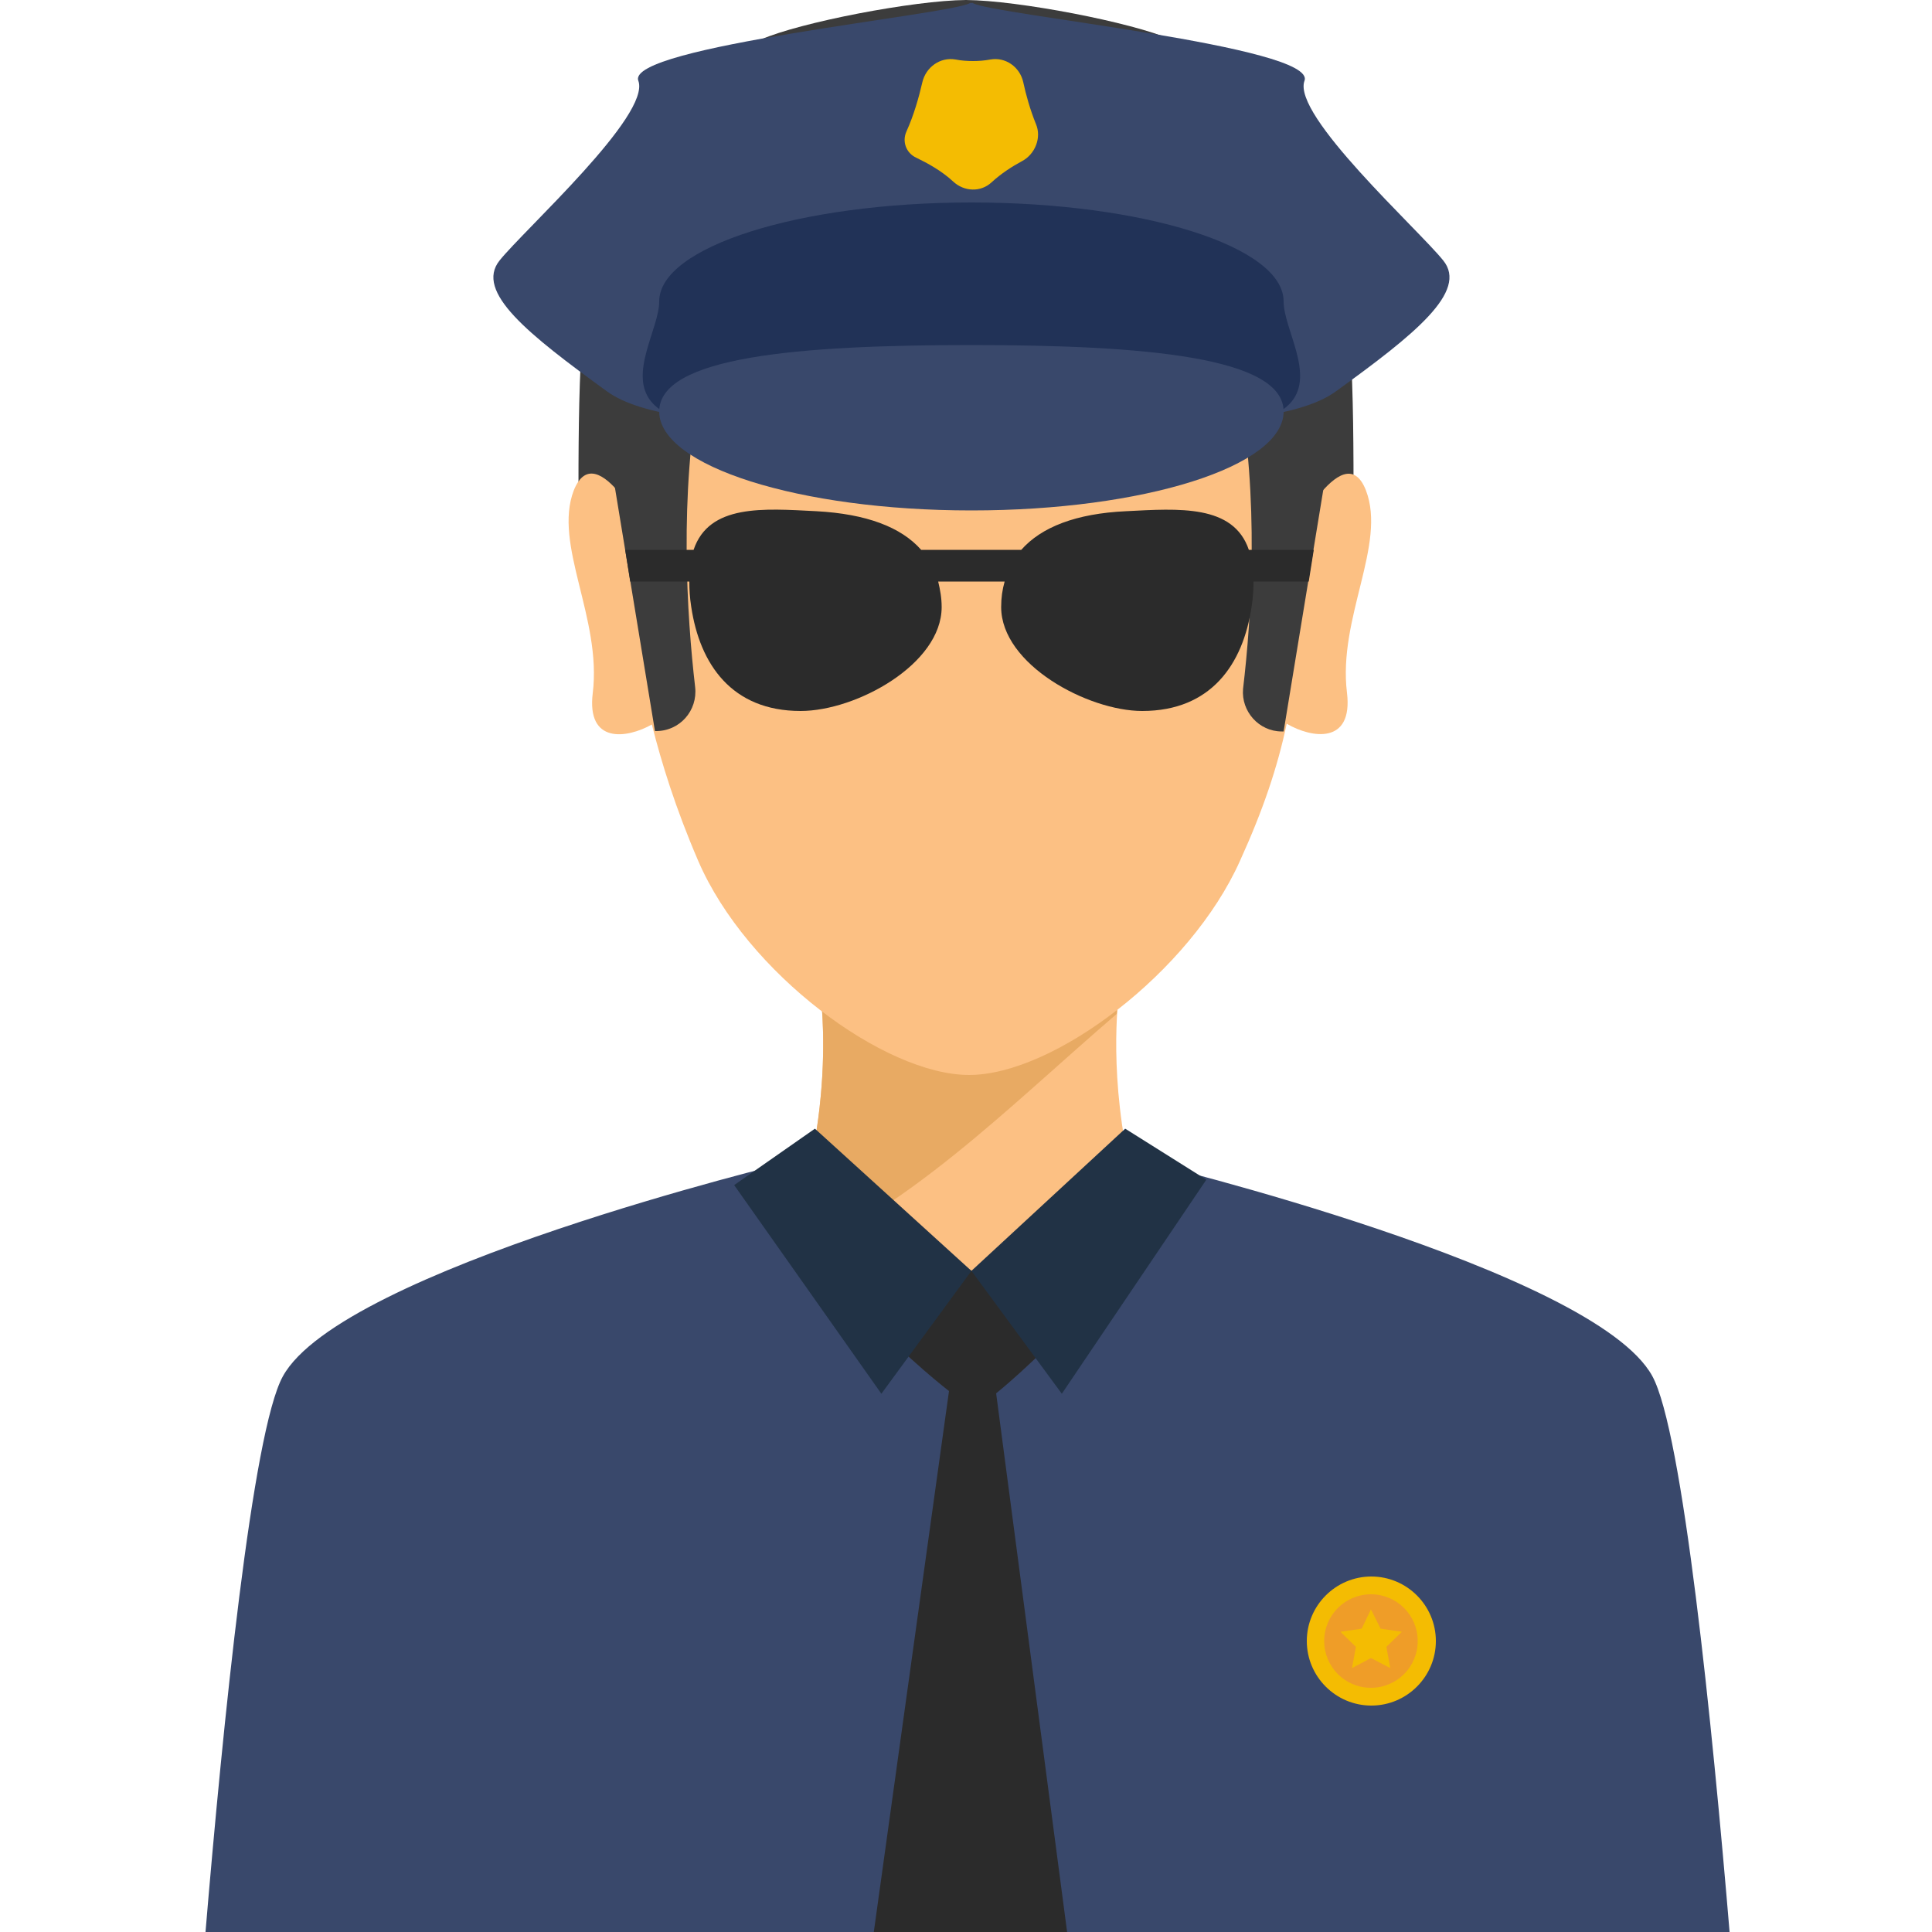 <?xml version="1.0" encoding="utf-8"?>
<!-- Generator: Adobe Illustrator 21.1.0, SVG Export Plug-In . SVG Version: 6.00 Build 0)  -->
<svg version="1.1" id="Capa_1" xmlns="http://www.w3.org/2000/svg" xmlns:xlink="http://www.w3.org/1999/xlink" x="0px" y="0px"
	 viewBox="0 0 500 500" style="enable-background:new 0 0 500 500;" xml:space="preserve">
<style type="text/css">
	.st0{fill:#2C353D;}
	.st1{fill:#353F49;}
	.st2{fill:#92E0EA;}
	.st3{fill:#F77B55;}
	.st4{fill:#FF916E;}
	.st5{fill:#FFFFFF;}
	.st6{fill:#FECA5C;}
	.st7{fill:#F9BB4E;}
	.st8{opacity:0.3;fill:#727272;}
	.st9{fill:#893F3F;}
	.st10{fill:#BC6F6F;}
	.st11{fill:#8E8E8E;}
	.st12{fill:#632323;}
	.st13{fill:#A8A8A8;}
	.st14{fill:#262626;}
	.st15{fill:#C9C9C9;}
	.st16{fill:#D3D3D3;}
	.st17{fill:#424242;}
	.st18{fill:#4C4C4C;}
	.st19{fill:#545454;}
	.st20{fill:#686868;}
	.st21{fill:#727272;}
	.st22{fill:#353535;}
	.st23{fill:#A5A5A5;}
	.st24{fill:#BABABA;}
	.st25{fill:#E5E5E5;}
	.st26{fill:#FCC083;}
	.st27{fill:#E8AA63;}
	.st28{fill:#39486B;}
	.st29{fill:#3C3C3C;}
	.st30{fill:#2B2B2B;}
	.st31{fill:#213257;}
	.st32{fill:#F4BC02;}
	.st33{fill:#EF9D28;}
	.st34{fill:#213245;}
</style>
<g>
	<path class="st26" d="M289.9,254.6h-35.2h-7.5h-35.2c0,0,11.9,67.6-44.7,123.4l79.9,96.5h7.5l79.9-96.5
		C278.1,322.2,289.9,254.6,289.9,254.6z"/>
	<path class="st27" d="M289.9,254.6h-35.2h-7.5h-35.2c0,0,5.8,32.9-10,71.8c32.5-12.7,58.4-39.4,87-64
		C289.4,257.5,289.9,254.6,289.9,254.6z"/>
	<path class="st28" d="M427.6,356.1c-15.2-27.6-130.8-55.4-130.8-55.4c0,0,0,0.2,0,0.4l-1.5-0.4c0,0,0.5,4.9,0.3,13.5
		c-0.5-1.7-1.1-3.4-1.5-5l-42.7,23.6L208,309.3c-0.8,2.9-1.7,5.9-2.7,8.9c-0.4-11,0.2-17.4,0.2-17.4l-1.5,0.4c0-0.2,0-0.4,0-0.4
		c0,0-115.7,27.8-130.8,55.4C65.3,370.5,57.7,446,53.1,501h197.3h197.3C443.1,446,435.5,370.5,427.6,356.1z M250.6,474.5h1.6
		c-0.4,1.2-0.7,1.9-0.7,1.9S251.1,475.7,250.6,474.5z"/>
	<path class="st29" d="M303,10.2C293,5.8,263.5,0.1,250,0c-13.5,0.1-43,5.8-53,10.2c-46.7,20.3-47.3,59.8-47.3,121.3H250h100.3
		C350.3,70,349.7,30.5,303,10.2z"/>
	<path class="st30" d="M245.6,360l-19.6,141h50.3l-18.5-140.4c0,0,42.2-34,36.4-55.3l-42.7,23.6L208,305.3
		C202.2,326.6,245.6,360,245.6,360z"/>
	<path class="st26" d="M353.5,126.9c-3-7.7-8.2-3.7-12.3,1.4c1.2-60.1-30.6-90.6-30.6-90.6H251h-59.6c0,0-31.9,30.4-30.9,90.1
		c-4-4.9-9-8.4-12-0.9c-5.4,14,7.3,33.1,4.9,52.5c-1.6,13.1,8.7,11.8,15.3,8.1c2.5,9.9,6.1,21.6,12,35.3
		c12.5,29,48.2,55.4,70.1,55.4c21.9,0,57.2-26.6,70.1-55.4c6-13.2,9.7-24.2,12.1-35.5c6.5,3.8,17.2,5.4,15.6-8
		C346.2,160,358.9,140.9,353.5,126.9z"/>
	<path class="st29" d="M179.9,177.8c-4.3-37.1-8-123.8,47.5-148l-17-8.2c0,0-49.7,10-54.2,86.7l13.3,80.9h0.1
		C175.9,189.3,180.6,183.9,179.9,177.8z"/>
	<path class="st29" d="M331.7,189.3h0.5l13.2-80.4c-4.6-76.7-54.2-86.7-54.2-86.7l-17,8.2c55.5,24.2,51.9,110.8,47.5,147.9
		C321.2,184.1,325.8,189.3,331.7,189.3z"/>
	<g>
		<path class="st28" d="M373.5,67.4c-6.5-8.1-39.2-37.6-35.9-46.5c3.3-8.9-81-17.1-85.8-20.1c-0.1-0.1-0.2-0.1-0.4,0
			c-0.1-0.1-0.2-0.1-0.4,0c-4.8,3-89.1,11.2-85.8,20.1c3.3,8.9-29.4,38.4-35.9,46.5c-6.5,8.1,7.4,19.1,27.8,33.9
			c17.8,12.9,78.8,6.9,94.3,5.2c15.5,1.8,76.6,7.7,94.3-5.2C366.2,86.5,380,75.4,373.5,67.4z"/>
		<path class="st31" d="M332.2,78c0-14.2-36.2-25.6-80.8-25.6c-44.6,0-80.8,11.5-80.8,25.6c0,14.2-32.3,46.6,80.8,25.6
			C364.5,124.6,332.2,92.2,332.2,78z"/>
		<path class="st28" d="M332.2,106.5c0,14.2-36.2,25.6-80.8,25.6c-44.6,0-80.8-11.5-80.8-25.6c0-14.2,36.2-17.2,80.8-17.2
			C296.1,89.3,332.2,92.4,332.2,106.5z"/>
		<path class="st32" d="M264.8,21.2c-0.9-3.9-4.6-6.5-8.5-5.8c-1.6,0.3-3.1,0.4-4.5,0.4c-1.4,0-3-0.1-4.5-0.4c-4-0.7-7.7,2-8.6,5.9
			c-0.9,3.9-2.2,8.5-4.1,12.7c-1.2,2.6-0.1,5.6,2.5,6.8c2.9,1.4,6.6,3.4,9.6,6.2c2.8,2.6,7.1,2.8,9.9,0.2c2.5-2.3,5.3-4.1,7.9-5.5
			c3.4-1.8,5.1-6.1,3.6-9.6C266.6,28.4,265.5,24.5,264.8,21.2z"/>
	</g>
	<g>
		<path class="st32" d="M371.6,424.7c0,9.2-7.5,16.7-16.7,16.7c-9.2,0-16.7-7.5-16.7-16.7c0-9.2,7.5-16.7,16.7-16.7
			C364.1,408,371.6,415.5,371.6,424.7z"/>
		<path class="st33" d="M366.9,424.7c0,6.7-5.4,12.1-12.1,12.1c-6.7,0-12.1-5.4-12.1-12.1c0-6.7,5.4-12.1,12.1-12.1
			C361.5,412.6,366.9,418,366.9,424.7z"/>
		<polygon class="st32" points="354.8,416.5 357.3,421.5 362.8,422.3 358.8,426.2 359.8,431.7 354.8,429.1 349.9,431.7 350.9,426.2 
			346.9,422.3 352.4,421.5 		"/>
	</g>
	<path class="st30" d="M340,142.3h-16.8c-4-11.8-18.1-10.7-31.8-10c-12.9,0.6-21.9,4.1-27.1,10h-25.9c-5.2-5.9-14.2-9.3-27.1-10
		c-13.7-0.7-27.8-1.9-31.8,10h-17.7l1.3,8.2h15.3c0,2,0.1,4.1,0.5,6.6c2.2,14.7,10.4,26.9,28.3,26.9c14.4,0,36.5-12.1,36.5-26.9
		c0-2.4-0.4-4.5-0.9-6.6h17.2c-0.6,2.1-0.9,4.2-0.9,6.6c0,14.9,22.5,26.9,36.5,26.9c17.9,0,26.1-12.2,28.3-26.9
		c0.4-2.4,0.5-4.6,0.5-6.6h14.3L340,142.3z"/>
	<polygon class="st34" points="251.4,328.9 274.8,360.7 312.2,305.3 291.2,292.1 	"/>
	<polygon class="st34" points="251.4,328.9 228.1,360.7 190,306.7 210.9,292.1 	"/>
</g>
</svg>
